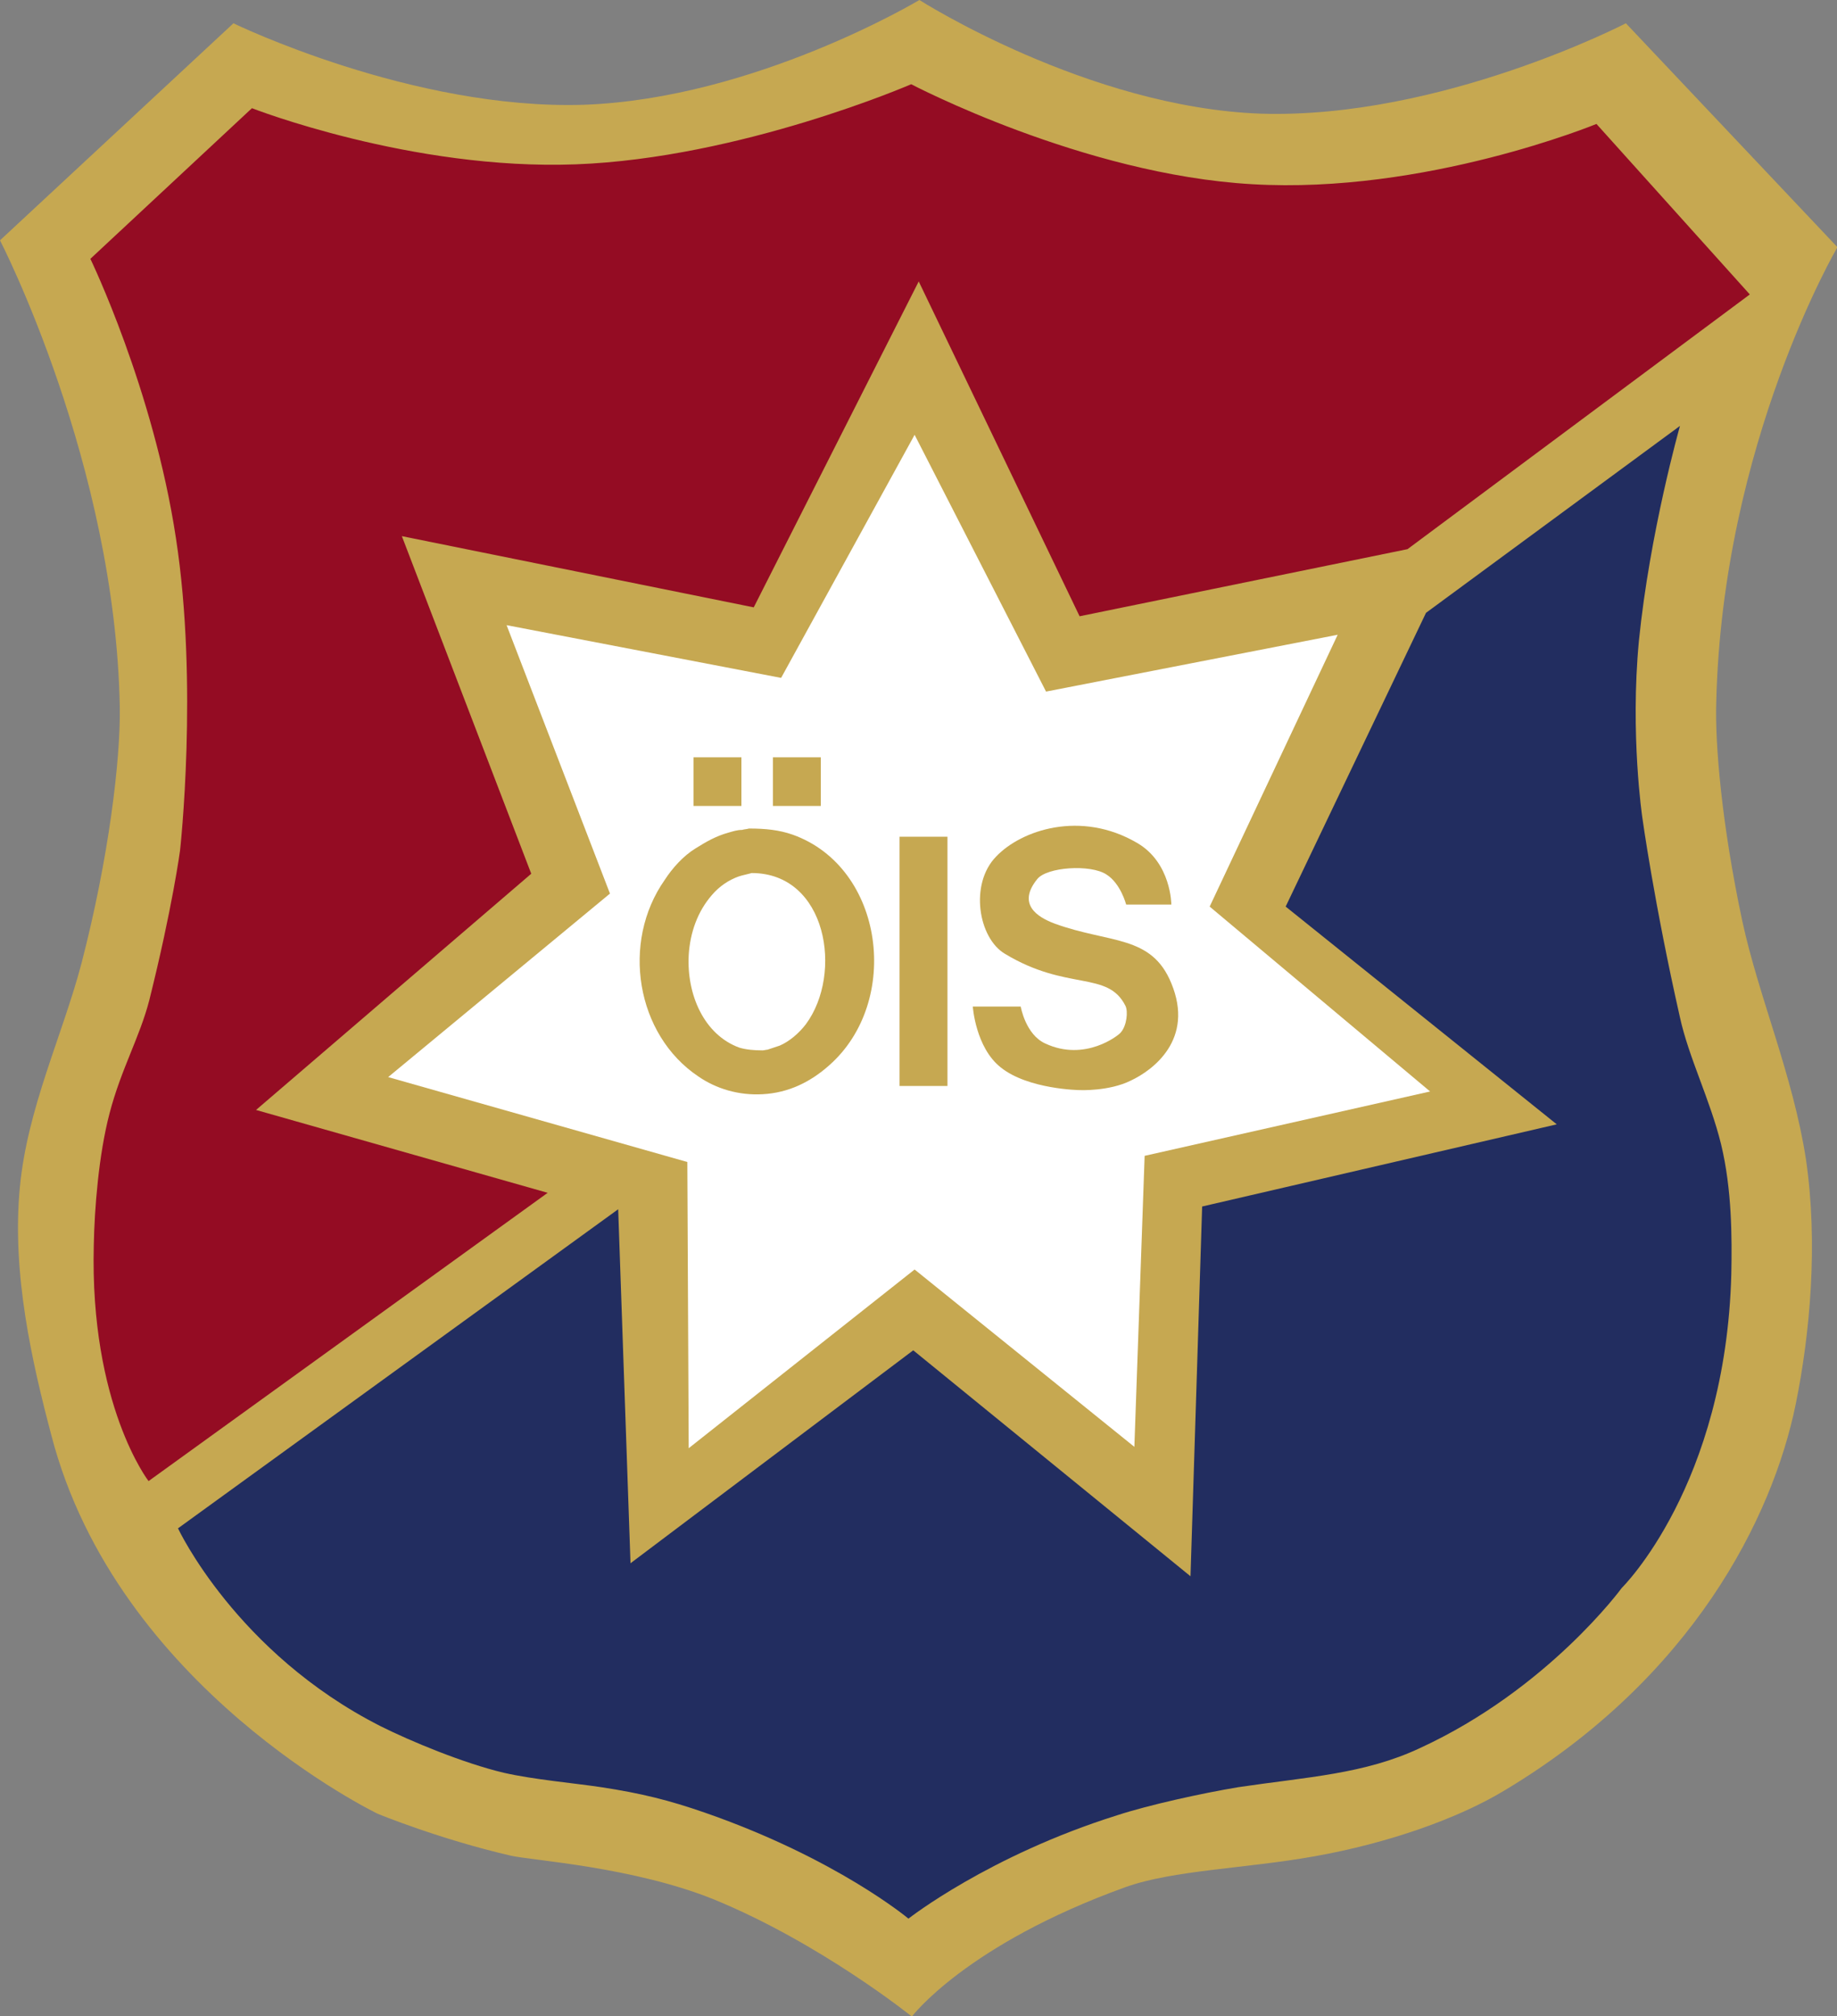 <svg height="329.173" viewBox="0 0 300 329.173" width="300" xmlns="http://www.w3.org/2000/svg">
   <rect x="0" y="0" width="300" height="329.173" fill="#808080" stroke="none"/>
   <g transform="scale(1.118)">
      <path d="m34.1 3.4l-34.1 31.7c0 0 16.9 32.7 17.5 68.3.1 7.6-1.6 21.9-5.6 37.3-2.8 10.6-7.9 21.1-9 32.7-1.2 12.6 1.8 25.6 4.6 36.2 9.6 37 47.7 55.3 47.7 55.3 0 0 9 3.7 19.4 6.1 3 .7 17.8 1.6 29.7 6.4 15.6 6.4 28.9 17.1 28.9 17.1 0 0 7.9-10.5 31.2-18.9 7-2.5 17.5-2.7 27.6-4.5 10.7-1.9 21-5.5 27.9-9.7 27.3-16.4 39-39.7 42.4-56.3 2.1-10.3 3.3-23.5 1.5-35.8-1.9-12.3-6.9-23.7-9.3-34.8-3-14.1-4-25.8-3.8-32 .9-37.8 17.7-66.4 17.7-66.4l-30.9-32.7c0 0-27 14-53.3 13.2-25.3-.9-49.9-16.6-49.9-16.6 0 0-24 14.4-49 15.3-25.1.8-51.2-11.9-51.2-11.9z" fill="#c6a851"></path>
      <polygon fill="#fff" points="152.8 101 195.4 92.7 176.7 132.4 208.9 159.4 167.2 168.8 165.7 211.3 133.6 185.4 100.6 211.5 100.4 169.7 56.7 157.3 89.1 130.5 74 91.3 114.1 99 133.6 63.5"></polygon>
      <path d="m13.2 37.8l23.6-22c0 0 23.3 9.1 47.3 8.2 24.1-.9 49-11.7 49-11.7 0 0 25.1 13.2 49.8 14.6 25.3 1.5 50.3-8.8 50.3-8.8l22.4 24.9-50 37.2-47.9 9.8-23.5-48.9-24.1 47.6-51.4-10.4 18.9 49.3-40.2 34.5 42.6 12.1-58.3 42.1c0 0-8.6-11.1-8-34.5.1-5.2.7-13.1 2.3-19.2 1.7-6.5 4.4-11.1 5.8-16.5 3.4-13.6 4.5-21.9 4.5-21.9 0 0 2.7-24.2-.6-45.6-3.3-21.8-12.5-40.8-12.5-40.8z" fill="#940c23"></path>
      <path d="m245.4 62.2l-37.1 27.3-20.5 42.9 39.6 31.8-51.8 12-1.7 54-40.5-33-41.3 31.1-1.8-51.7-64.3 46.6c0 0 8.5 18.2 29.6 28.9 4.4 2.2 12.1 5.4 18 6.8 4.4 1 10.2 1.5 14.2 2.1 5.9.9 9.9 1.9 15.1 3.7 19.3 6.7 29.8 15.5 29.8 15.5 0 0 11.7-9.2 30.5-15.1 4.6-1.5 12.3-3.2 17.7-4.1 10.1-1.5 18.4-1.9 26.5-5.7 18.7-8.6 29.5-23.4 29.5-23.4 0 0 15.2-14.9 16-45.9.1-5.2.1-12.3-1.5-18.9-1.6-6.5-4.7-12.6-6-18.5-3.8-16.8-5.5-29.2-5.5-29.2 0 0-1.8-12.1-.5-25.8 1.6-15.9 6-31.4 6-31.4z" fill="#222d60"></path>
      <path d="m101.3 110.6c2.3 0 4.7 0 7 0 0 2.4 0 4.8 0 7.1-2.3 0-4.7 0-7 0 0-2.3 0-4.7 0-7.1z" fill="#c6a851"></path>
      <path d="m112.9 110.6c2.3 0 4.7 0 7 0 0 2.4 0 4.8 0 7.1-2.3 0-4.7 0-7 0 0-2.3 0-4.7 0-7.1z" fill="#c6a851"></path>
      <path d="m131.4 122.2c2.3 0 4.7 0 7 0 0 12.1 0 24.3 0 36.4-2.3 0-4.7 0-7 0 0-12.2 0-24.3 0-36.4z" fill="#c6a851"></path>
      <path d="m115.8 121.9c-2-.7-4-.9-6.4-.9-.3.1-.7.1-1 .2-.7 0-1.3.2-2 .4-1.8.5-3.2 1.3-4.8 2.3-1.8 1.1-3.4 2.9-4.5 4.6-6.4 9.1-4.2 22.6 4.9 28.7 2.6 1.8 5.9 2.8 9.4 2.6 3.8-.2 7-1.8 9.7-4.2 10.6-9.3 8.1-28.9-5.3-33.7zm1.9 27.7c-1 1.3-2.4 2.5-3.8 3.1-.6.2-1.2.4-1.8.6-.2 0-.5.1-.7.1-1.2 0-2.4-.1-3.4-.4-5.2-1.9-7.7-7.8-7.4-13.5.2-3.3 1.3-6.4 3.4-8.8 1.1-1.3 2.5-2.2 3.9-2.7.6-.2 1.2-.3 1.9-.5 11 0 13.4 14.7 7.9 22.1z" fill="#c6a851"></path>
      <path d="m164.5 132.1h6.6c0 0 0-6.1-5-9-8.2-4.8-16.9-1.9-20.6 2-3.9 4-2.6 11.9 1.3 14.2 9.1 5.5 15 2.4 17.6 7.6.4.8.2 2.9-.7 3.9-.3.4-5.2 4.3-11 1.6-2.9-1.3-3.6-5.4-3.6-5.4h-7c0 0 .4 6 4.1 8.9 4 3.2 11.5 3.3 11.5 3.3 0 0 4.3.2 7.5-1.4 3.2-1.5 9.3-6 5.9-14.2-2.9-7.1-9-5.8-17-8.7-2.7-1-5.5-2.9-2.6-6.5 1.4-1.8 7.8-2.2 10.1-.7 2.1 1.3 2.9 4.4 2.9 4.4z" fill="#c6a851"></path>
   </g>
</svg>
